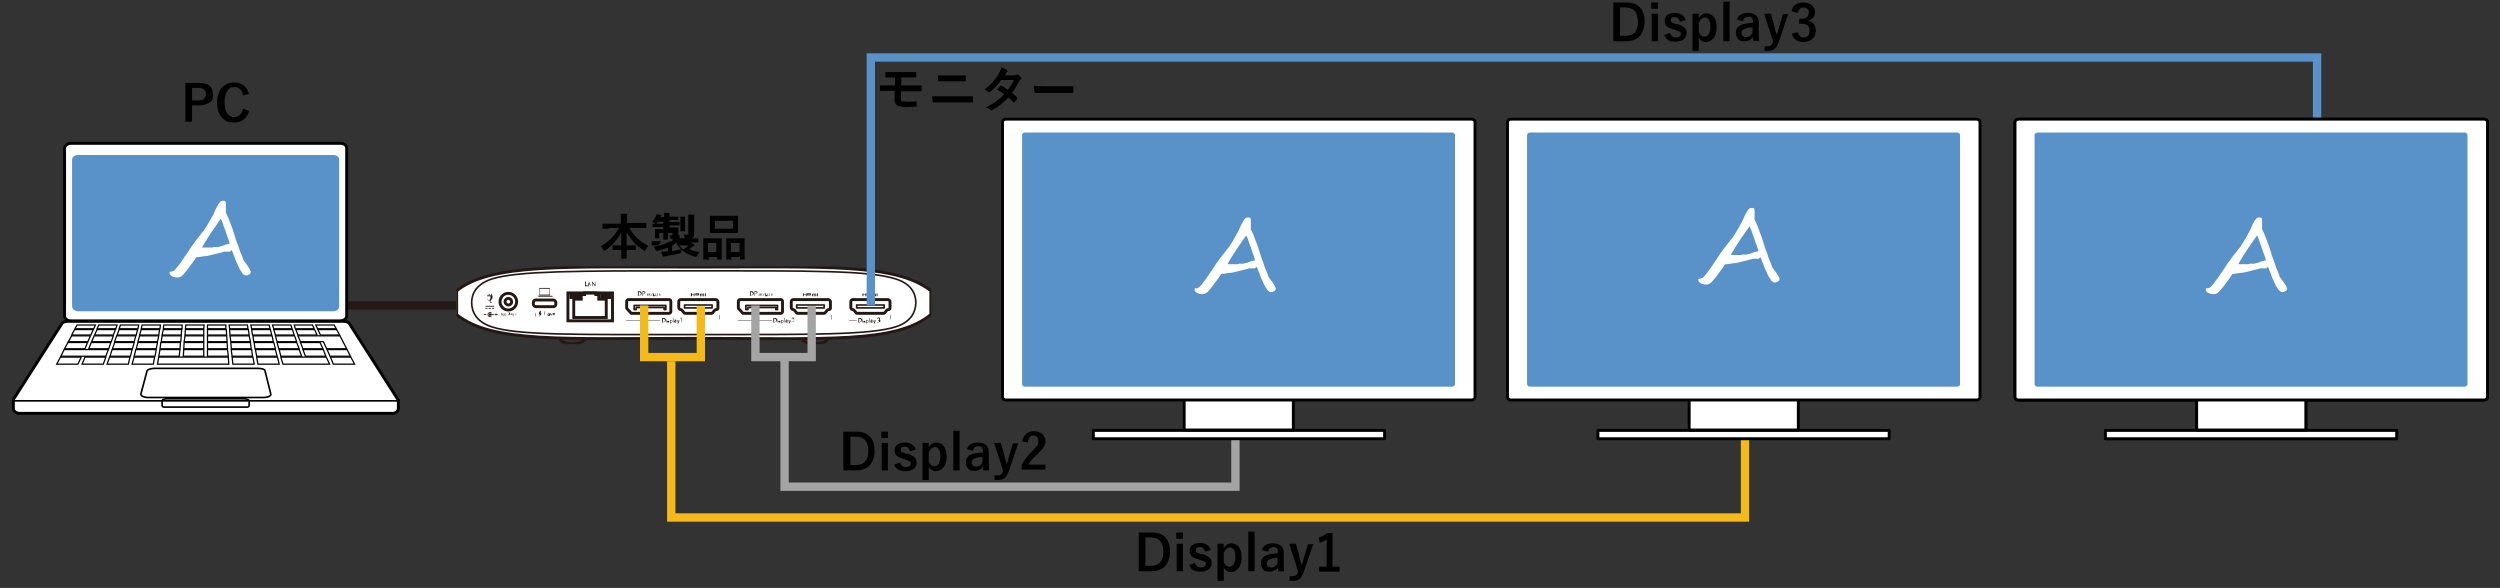 <?xml version="1.0" encoding="UTF-8"?>
<svg xmlns="http://www.w3.org/2000/svg" version="1.1" xmlns:xlink="http://www.w3.org/1999/xlink" viewBox="0 0 600 141.1">
  <rect x="0" y="0" width="600" height="141.1" fill="#333333" stroke="none"/>
  <!-- Generator: Adobe Illustrator 29.1.0, SVG Export Plug-In . SVG Version: 2.1.0 Build 142)  -->
  <defs>
    <clipPath id="clippath">
      <rect x="109.5" y="63.9" width="114" height="18.7" fill="none"/>
    </clipPath>
  </defs>
  <g id="_レイヤー_2" data-name="レイヤー_2">
    <line x1="83.2" y1="73.3" x2="116.7" y2="73.3" fill="none" stroke="#231815" stroke-miterlimit="10" stroke-width="2"/>
    <g clip-path="url(#clippath)">
      <path d="M140.5,81.1c0,.8-1.4,1.4-3.1,1.4s-3.1-.6-3.1-1.4,1.4-1.4,3.1-1.4,3.1.6,3.1,1.4Z" fill="none" stroke="#231815" stroke-width=".7"/>
      <path d="M192.5,81.1c0,.8,1.4,1.4,3.1,1.4s3.1-.6,3.1-1.4-1.4-1.4-3.1-1.4-3.1.6-3.1,1.4Z" fill="none" stroke="#231815" stroke-width=".7"/>
      <path d="M166.8,81.2c31.9,0,48.1,1.2,56.6-5.7v-5.7c-8.3-6.6-25.3-5.7-56.6-5.7h0c-31.3,0-49-.9-57.2,5.7v5.7c8.4,6.8,25.3,5.7,57.2,5.7" fill="#fff"/>
      <path d="M166.8,81.2c31.9,0,48.1,1.2,56.6-5.7v-5.7c-8.3-6.6-25.3-5.7-56.6-5.7h0c-31.3,0-49-.9-57.2,5.7v5.7c8.4,6.8,25.3,5.7,57.2,5.7Z" fill="none" stroke="#231815" stroke-width=".7"/>
      <polygon points="140.4 68.7 140.4 67.6 140.6 67.6 140.6 68.5 141 68.5 141 68.7 140.4 68.7" fill="#231815"/>
      <path d="M141.8,68.7v-.4h-.5v.4h-.3l.4-1.1h0l.4,1.1h-.2ZM141.5,67.9s0,0,0,0h0s-.1.3-.1.3h.2v-.3Z" fill="#231815"/>
      <path d="M142.8,68.7l-.6-.8s0,0,0,0c0,0,0,0,0,0v.8h-.1v-1.1h.1l.6.8h0s0,0,0,0v-.8h.1v1.1h-.1Z" fill="#231815"/>
      <path d="M155.5,70.9v.2h0v-.2h-.3c0,0,.3-.5.3-.5h0v.4h0c0,0,0,0,0,0ZM155.4,70.5s0,0,0,0l-.2.3h.2v-.3Z" fill="#231815"/>
      <polygon points="156.1 71 155.8 70.7 155.8 70.8 155.8 71 155.7 71 155.7 70.4 155.8 70.4 155.8 70.6 156 70.4 156.1 70.4 155.9 70.7 156.2 71 156.1 71" fill="#231815"/>
      <polygon points="156.4 71 156.3 71 156.5 70.4 156.6 70.4 156.4 71" fill="#231815"/>
      <path d="M156.9,71.1c-.1,0-.2,0-.2-.2s0-.2,0-.3v-.2h.2,0c0,.1,0,.3,0,.3,0,0,0,0,.1,0,.1,0,.2.1.2.2s0,.2-.2.2M157,70.7c0,0-.1,0-.1.1s0,.1.1.1.1,0,.1-.1,0-.1-.1-.1" fill="#231815"/>
      <path d="M157.5,71.1c-.1,0-.2-.1-.2-.3s0-.4.2-.4.2.2.2.3,0,.4-.2.4M157.5,70.4c-.1,0-.1.1-.1.3s0,.3.1.3.2-.1.2-.3,0-.3-.1-.3" fill="#231815"/>
      <polygon points="158.2 71 158.2 70.7 157.9 70.7 157.9 71 157.8 71 157.8 70.4 157.9 70.4 157.9 70.7 158.2 70.7 158.2 70.4 158.3 70.4 158.3 71 158.2 71" fill="#231815"/>
      <path d="M158.6,70.9s0,0,0,0c0,0,0,0,0,0h.2c0,0-.4,0-.4,0l.2-.3s0,0,0,0c0,0,0,0,0,0h-.2c0,0,.3,0,.3,0l-.2.3Z" fill="#231815"/>
      <path d="M153.4,71h-.3v-1.1h.3c.4,0,.6.2.6.5s-.2.5-.6.5M153.4,70.1h-.1v.8h0c.3,0,.5-.2.5-.4s-.2-.4-.4-.4" fill="#231815"/>
      <path d="M154.5,70.6h-.2v.4h-.1v-1.1h.3c.2,0,.4.1.4.3s-.2.3-.3.3M154.5,70.1h-.2v.4h.2c.1,0,.2,0,.2-.2s0-.2-.2-.2" fill="#231815"/>
      <path d="M131.9,69.3s0,0,0,0v1.4h-2.4v-1.4s0,0,0,0h2.3ZM131.9,69.1h-2.3c0,0-.2,0-.2.2v1.6h2.6v-1.6c0,0,0-.2-.2-.2M129,71h0c0,0,.3.2.3.2h3.3v-.2h-3.6Z" fill="#231815"/>
      <path d="M172.6,75.6s0,0,0,0v1c0,.2-.1.3-.3.3h-8c0,0,8,0,8,0,.2,0,.4-.2.4-.4v-1s0,0,0,0" fill="#231815"/>
      <path d="M158.4,76.8h-8.1c-.2,0-.3-.1-.3-.3v-1s0,0,0,0,0,0,0,0v1c0,.2.2.4.4.4h8.1Z" fill="#231815"/>
      <path d="M159.2,77.4h-.3v-1.1h.3c.4,0,.6.2.6.5s-.2.5-.6.5M159.2,76.5h-.1v.8h0c.3,0,.5-.2.5-.4s-.2-.4-.4-.4" fill="#231815"/>
      <path d="M159.9,76.5h.1v.2h-.1v-.2ZM159.9,76.8h.1v.6h-.1v-.6Z" fill="#231815"/>
      <path d="M160.4,77.4c0,0-.2,0-.2,0h0c0,0,.1,0,.1,0s0,0,0,0,0,0,0,0c0,0-.2,0-.2-.2s0-.2.2-.2.1,0,.2,0h0c0,0,0,0-.1,0s0,0,0,0,0,0,0,0c0,0,.2,0,.2.2s0,.2-.2.2" fill="#231815"/>
      <path d="M161.1,77.4c0,0-.1,0-.2,0v.3h-.1v-.9h.1s0,0,.2,0c.2,0,.3.2.3.3s-.1.3-.3.3M161.1,76.9c0,0-.2,0-.2.2s0,.2.2.2.2,0,.2-.2,0-.2-.2-.2" fill="#231815"/>
      <rect x="161.5" y="76.3" width=".1" height="1.1" fill="#231815"/>
      <path d="M162.2,77.4h0c0,0-.1,0-.2,0-.2,0-.2,0-.2-.2s.1-.2.3-.2h0c0,0,0-.1-.1-.1s-.1,0-.2,0h0c0-.1.2-.2.2-.2.2,0,.3,0,.3.2v.5h-.1ZM162.2,77.1h0c-.2,0-.2,0-.2.1s0,0,.1,0,0,0,.2,0h0Z" fill="#231815"/>
      <path d="M162.8,77.5c0,0,0,.2-.2.2s0,0,0,0h0c0-.1,0-.1,0-.1,0,0,0,0,.1-.1l-.2-.6h.2v.4c.1,0,.1,0,.1,0,0,0,0,0,0,0v-.4h.3l-.3.7Z" fill="#231815"/>
      <path d="M163.5,77.4v-.9s-.1,0-.2,0h0c0-.2.2-.2.3-.3h0v1.1h-.1Z" fill="#231815"/>
      <path d="M185.2,76.8h-8.1c-.2,0-.3-.1-.3-.3v-1s0,0,0,0,0,0,0,0v1c0,.2.2.4.4.4h8.1Z" fill="#231815"/>
      <path d="M199.5,75.6s0,0,0,0v1c0,.2-.1.3-.3.3h-8.1c0,0,8.1,0,8.1,0,.2,0,.4-.2.4-.4v-1s0,0,0,0" fill="#231815"/>
      <path d="M185.9,77.4h-.3v-1.1h.3c.4,0,.6.2.6.5s-.2.5-.6.5M185.9,76.5h-.1v.8h0c.3,0,.5-.2.5-.4s-.2-.4-.4-.4" fill="#231815"/>
      <path d="M186.6,76.5h.1v.2h-.1v-.2ZM186.6,76.8h.1v.6h-.1v-.6Z" fill="#231815"/>
      <path d="M187.1,77.4c0,0-.2,0-.2,0h0c0,0,.1,0,.1,0s0,0,0,0,0,0,0,0c0,0-.2,0-.2-.2s0-.2.2-.2.1,0,.2,0h0c0,0,0,0-.1,0s0,0,0,0,0,0,0,0c0,0,.2,0,.2.2s0,.2-.2.2" fill="#231815"/>
      <path d="M187.8,77.4c0,0-.1,0-.2,0v.3h-.1v-.9h.1s0,0,.2,0c.2,0,.3.2.3.3s-.1.3-.3.3M187.8,76.9c0,0-.2,0-.2.2s0,.2.2.2.2,0,.2-.2,0-.2-.2-.2" fill="#231815"/>
      <rect x="188.2" y="76.3" width=".1" height="1.1" fill="#231815"/>
      <path d="M188.9,77.4h0c0,0-.1,0-.2,0-.2,0-.2,0-.2-.2s.1-.2.3-.2h0c0,0,0-.1-.1-.1s-.1,0-.2,0h0c0-.1.2-.2.2-.2.2,0,.3,0,.3.2v.5h-.1ZM188.9,77.1h0c-.2,0-.2,0-.2.1s0,0,.1,0,0,0,.2,0h0Z" fill="#231815"/>
      <path d="M189.5,77.5c0,0,0,.2-.2.2s0,0,0,0h0c0-.1,0-.1,0-.1,0,0,0,0,.1-.1l-.2-.6h.2v.4c.1,0,.1,0,.1,0,0,0,0,0,0,0v-.4h.3l-.3.7Z" fill="#231815"/>
      <path d="M190,77.4l.5-.6c0,0,0-.1,0-.2,0-.2-.1-.2-.2-.2-.1,0-.2,0-.2.2h-.1c0-.2.2-.4.3-.4s.3,0,.3.3,0,.2,0,.2l-.3.4h.4c0,.1-.7.1-.7.1Z" fill="#231815"/>
      <path d="M205.6,76.8h-1.8c-.2,0-.3-.1-.3-.3v-1s0,0,0,0,0,0,0,0v1c0,.2.2.4.4.4h1.8Z" fill="#231815"/>
      <path d="M213.6,75.6s0,0,0,0v1c0,.2-.1.3-.3.3h-1.8c0,0,1.8,0,1.8,0,.2,0,.4-.2.4-.4v-1s0,0,0,0" fill="#231815"/>
      <path d="M206.3,77.4h-.3v-1.1h.3c.4,0,.6.2.6.5s-.2.5-.6.5M206.3,76.5h-.1v.8h0c.3,0,.5-.2.5-.4s-.2-.4-.4-.4" fill="#231815"/>
      <path d="M207,76.5h.1v.2h-.1v-.2ZM207,76.8h.1v.6h-.1v-.6Z" fill="#231815"/>
      <path d="M207.5,77.4c0,0-.2,0-.2,0h0c0,0,.1,0,.1,0s0,0,0,0,0,0,0,0c0,0-.2,0-.2-.2s0-.2.2-.2.1,0,.2,0h0c0,0,0,0-.1,0s0,0,0,0,0,0,0,0c0,0,.2,0,.2.2s0,.2-.2.2" fill="#231815"/>
      <path d="M208.2,77.4c0,0-.1,0-.2,0v.3h-.1v-.9h.1s0,0,.2,0c.2,0,.3.2.3.3s-.1.3-.3.3M208.2,76.9c0,0-.2,0-.2.2s0,.2.2.2.2,0,.2-.2,0-.2-.2-.2" fill="#231815"/>
      <rect x="208.6" y="76.3" width=".1" height="1.1" fill="#231815"/>
      <path d="M209.3,77.4h0c0,0-.1,0-.2,0-.2,0-.2,0-.2-.2s.1-.2.3-.2h0c0,0,0-.1-.1-.1s-.1,0-.2,0h0c0-.1.2-.2.2-.2.2,0,.3,0,.3.2v.5h-.1ZM209.3,77.1h0c-.2,0-.2,0-.2.1s0,0,.1,0,0,0,.2,0h0Z" fill="#231815"/>
      <path d="M209.9,77.5c0,0,0,.2-.2.2s0,0,0,0h0c0-.1,0-.1,0-.1,0,0,0,0,.1-.1l-.2-.6h.2v.4c.1,0,.1,0,.1,0,0,0,0,0,0,0v-.4h.3l-.3.7Z" fill="#231815"/>
      <path d="M210.8,77.4c-.2,0-.3,0-.4-.1h0c0,0,.2,0,.3,0,.2,0,.3-.1.3-.2,0-.1-.1-.2-.2-.2h-.1c0-.1.1-.1.1-.1.1,0,.2,0,.2-.2s0-.2-.2-.2-.2,0-.2.1h-.1c0-.2.1-.3.4-.3s.3.2.3.3,0,.2-.1.2c0,0,.2.1.2.3s0,.3-.4.3" fill="#231815"/>
      <path d="M117.4,70.5s0,0,0,0h-.1s0,0,0,0v.5h.2v-.5Z" fill="#231815"/>
      <path d="M118,70.5s0,0,0,0h-.1s0,0,0,0v.5h.2v-.5Z" fill="#231815"/>
      <path d="M117.8,72.2h-.4c-.1,0-.2,0-.2-.2h0c-.2-.2-.3-.4-.3-.6v-.3h0c0,0,0,0,0,0v-.2c0,0,0,0,0,0h1.3c0,0,0,0,0,0v.2c0,0,0,0,0,0h0v.3c0,.2-.1.4-.3.5h0c0,.2,0,.3-.2.3M116.9,71.1h0s0,0,0,0v.4c0,.2,0,.3.2.4,0,0,0,0,0,0h0c0,.2,0,.2,0,.2h.4s0,0,0,0h0c0-.2,0-.2,0-.2.1,0,.2-.2.2-.4v-.4s0,0,0,0h0c0,0-1.3,0-1.3,0h0Z" fill="#231815"/>
      <path d="M117.5,72.2h0c0,.3.2.5.4.5h.1v-.2h-.1c-.1,0-.2,0-.2-.2h0c0,0-.2,0-.2,0Z" fill="#231815"/>
      <polygon points="119.1 75.1 119.1 75.4 119.4 75.4 119.4 75.6 119.1 75.6 119.1 75.8 119 75.8 119 75.6 118.7 75.6 118.7 75.4 119 75.4 119 75.1 119.1 75.1" fill="#231815" fill-rule="evenodd"/>
      <rect x="116.1" y="75.4" width=".6" height=".2" fill="#231815"/>
      <path d="M117.6,74.9c.2,0,.4.1.5.3h-.1c0,0-.2-.1-.4-.1-.2,0-.4.2-.4.4s.2.4.4.4.3,0,.4-.2h.1c-.1.3-.3.4-.5.4-.3,0-.6-.3-.6-.6s.3-.6.6-.6" fill="#231815" fill-rule="evenodd"/>
      <path d="M117.6,75.2c.1,0,.3,0,.3.2h.6v.2h-.6c0,.1-.1.2-.3.2s-.3-.1-.3-.3.1-.3.3-.3" fill="#231815" fill-rule="evenodd"/>
      <rect x="117.3" y="73.9" width=".5" height=".2" fill="#231815"/>
      <rect x="118.1" y="73.9" width=".5" height=".2" fill="#231815"/>
      <rect x="116.5" y="73.4" width="2.1" height=".2" fill="#231815"/>
      <rect x="116.5" y="73.9" width=".5" height=".2" fill="#231815"/>
      <path d="M120.3,75.7v-.5s0,0-.1,0h0c0,0,.1-.1.2-.2h0v.7h0Z" fill="#231815"/>
      <path d="M120.8,75.8c-.1,0-.2-.1-.2-.3s0-.3.2-.3.2.2.2.3,0,.4-.2.4M120.8,75.2c-.1,0-.1.1-.1.3s0,.3.1.3.1-.1.1-.3,0-.3-.1-.3" fill="#231815"/>
      <path d="M121.3,75.8c-.1,0-.2-.1-.2-.3s0-.3.2-.3.2.2.2.3,0,.4-.2.4M121.3,75.2c-.1,0-.1.1-.1.3s0,.3.1.3.1-.1.1-.3,0-.3-.1-.3" fill="#231815"/>
      <rect x="121.6" y="75.4" width=".2" height="0" fill="#231815"/>
      <path d="M121.9,75.7l.3-.4s0,0,0-.1c0,0,0-.1-.1-.1,0,0-.1,0-.1.1h0c0-.1,0-.2.2-.2s.2,0,.2.2,0,0,0,.2l-.2.2h.3c0,0-.4,0-.4,0Z" fill="#231815"/>
      <path d="M122.8,75.6v.2h0v-.2h-.3c0,0,.3-.5.3-.5h0v.4h0c0,0,0,0,0,0ZM122.7,75.2s0,0,0,0l-.2.3h.2v-.3Z" fill="#231815"/>
      <path d="M123.2,75.8c-.1,0-.2-.1-.2-.3s0-.3.2-.3.2.2.2.3,0,.4-.2.4M123.2,75.2c-.1,0-.1.1-.1.3s0,.3.1.3.1-.1.1-.3,0-.3-.1-.3" fill="#231815"/>
      <path d="M123.8,75.7h0l-.2-.7h0l.2.5h0s0,0,0,0l.2-.5h0l-.2.7Z" fill="#231815"/>
      <path d="M131.6,75.8c-.1,0-.2,0-.2-.2s0-.1.1-.2c0,0,0,0,0-.1,0-.1.1-.2.2-.2s.2,0,.2.2,0,.1,0,.1c0,0,.1,0,.1.2s0,.2-.2.2M131.6,75.4c0,0-.1,0-.1.1s0,.1.1.1.1,0,.1-.1,0-.1-.1-.1M131.6,75.1c0,0-.1,0-.1.1s0,.1.1.1.1,0,.1-.1,0-.1-.1-.1" fill="#231815"/>
      <path d="M132.1,75.8c0,0-.2,0-.2,0h0s.1,0,.2,0c.1,0,.1,0,.1-.2s0-.1-.1-.1,0,0-.1,0h0s0-.4,0-.4h.4c0,0-.3,0-.3,0v.2s0,0,.1,0c.1,0,.2.1.2.2s0,.2-.2.2" fill="#231815"/>
      <path d="M133,75.7h0v-.4c-.1,0-.1,0-.1,0h0s-.1.5-.1.5h0l-.2-.7h0v.4c.1,0,.1,0,.1,0,0,0,0,0,0,0v-.4h.2v.4c.1,0,.1,0,.1,0,0,0,0,0,0,0v-.4h.2l-.2.7Z" fill="#231815"/>
      <path d="M130,75.2h-.3s0,0,0,0l.2-.5s0,0,0,0h-.4s0,0,0,0l-.2.7s0,0,0,0h.2s0,0,0,0v.6c0,0,0,0,0,0h0s0,0,0,0l.5-.8s0,0,0,0" fill="#231815"/>
      <path d="M128.5,75.8v-.7s0,0,0,0h.8c0,0-.8,0-.8,0,0,0-.1,0-.1.1v.2h0s0,0,0,0v.3s0,0,0,0h0v.2c0,0,0,.1.1.1h.9c0,0-.9,0-.9,0,0,0,0,0,0,0" fill="#231815"/>
      <path d="M130.7,74.9h-.8c0,0,.8,0,.8,0,0,0,0,0,0,0v.7s0,0,0,0h-1c0,0,1,0,1,0,0,0,.1,0,.1-.1v-.7c0,0,0-.1-.1-.1" fill="#231815"/>
      <path d="M182.3,70.9v.2h0v-.2h-.3c0,0,.3-.5.3-.5h0v.4h0c0,0,0,0,0,0ZM182.2,70.5s0,0,0,0l-.2.3h.2v-.3Z" fill="#231815"/>
      <polygon points="182.9 71 182.6 70.7 182.6 70.8 182.6 71 182.5 71 182.5 70.4 182.6 70.4 182.6 70.6 182.9 70.4 183 70.4 182.7 70.7 183 71 182.9 71" fill="#231815"/>
      <polygon points="183.2 71 183.1 71 183.4 70.4 183.5 70.4 183.2 71" fill="#231815"/>
      <path d="M183.8,71.1c-.1,0-.2,0-.2-.2s0-.2,0-.3v-.2h.2,0c0,.1,0,.3,0,.3,0,0,0,0,.1,0,.1,0,.2.1.2.2s0,.2-.2.2M183.8,70.7c0,0-.1,0-.1.1s0,.1.1.1.1,0,.1-.1,0-.1-.1-.1" fill="#231815"/>
      <path d="M184.3,71.1c-.1,0-.2-.1-.2-.3s0-.4.2-.4.2.2.2.3,0,.4-.2.4M184.3,70.4c-.1,0-.1.1-.1.3s0,.3.1.3.2-.1.2-.3,0-.3-.1-.3" fill="#231815"/>
      <polygon points="185.1 71 185.1 70.7 184.8 70.7 184.8 71 184.7 71 184.7 70.4 184.8 70.4 184.8 70.7 185.1 70.7 185.1 70.4 185.2 70.4 185.2 71 185.1 71" fill="#231815"/>
      <path d="M185.4,70.9s0,0,0,0c0,0,0,0,0,0h.2c0,0-.4,0-.4,0l.2-.3s0,0,0,0c0,0,0,0,0,0h-.2c0,0,.3,0,.3,0l-.2.3Z" fill="#231815"/>
      <path d="M180.3,71h-.3v-1.1h.3c.4,0,.6.2.6.5s-.2.5-.6.5M180.3,70.1h-.1v.8h0c.3,0,.5-.2.5-.4s-.2-.4-.4-.4" fill="#231815"/>
      <path d="M181.4,70.6h-.2v.4h-.1v-1.1h.3c.2,0,.4.1.4.3s-.2.3-.3.3M181.4,70.1h-.2v.4h.2c.1,0,.2,0,.2-.2s0-.2-.2-.2" fill="#231815"/>
      <polygon points="166.7 70.4 166.7 71.1 166.5 71.1 166.5 70.8 166.1 70.8 166.1 71.1 165.8 71.1 165.8 70.4 166.1 70.4 166.1 70.7 166.5 70.7 166.5 70.4 166.7 70.4" fill="#231815"/>
      <path d="M167.6,70.6h-.7v-.2h.8s0,0,.1,0c0,0,0,0,0,.1v.3s0,0,0,.1c0,0,0,0-.1,0h-.8v-.4s.2,0,.2,0v.2h.5v-.3Z" fill="#231815"/>
      <path d="M169,70.5s0,0,0,.1v.5h-.2v-.5h-.2v.5h-.2v-.5h-.2v.5h-.2v-.6h1s0,0,.1,0" fill="#231815"/>
      <polygon points="169.4 70.8 169.4 71.1 169.2 71.1 169.2 70.4 169.4 70.4 169.4 70.7 169.4 70.8 169.4 70.8" fill="#231815"/>
      <polygon points="193.6 70.4 193.6 71.1 193.4 71.1 193.4 70.8 192.9 70.8 192.9 71.1 192.7 71.1 192.7 70.4 192.9 70.4 192.9 70.7 193.4 70.7 193.4 70.4 193.6 70.4" fill="#231815"/>
      <path d="M194.4,70.6h-.7v-.2h.8s0,0,.1,0c0,0,0,0,0,.1v.3s0,0,0,.1c0,0,0,0-.1,0h-.8v-.4s.2,0,.2,0v.2h.5v-.3Z" fill="#231815"/>
      <path d="M195.9,70.5s0,0,0,.1v.5h-.2v-.5h-.2v.5h-.2v-.5h-.2v.5h-.2v-.6h1s0,0,.1,0" fill="#231815"/>
      <polygon points="196.3 70.8 196.3 71.1 196.1 71.1 196.1 70.4 196.3 70.4 196.3 70.7 196.3 70.8 196.3 70.8" fill="#231815"/>
      <polygon points="207.9 70.4 207.9 71.1 207.7 71.1 207.7 70.8 207.2 70.8 207.2 71.1 207 71.1 207 70.4 207.2 70.4 207.2 70.7 207.7 70.7 207.7 70.4 207.9 70.4" fill="#231815"/>
      <path d="M208.7,70.6h-.7v-.2h.8s0,0,.1,0c0,0,0,0,0,.1v.3s0,0,0,.1c0,0,0,0-.1,0h-.8v-.4s.2,0,.2,0v.2h.5v-.3Z" fill="#231815"/>
      <path d="M210.2,70.5s0,0,0,.1v.5h-.2v-.5h-.2v.5h-.2v-.5h-.2v.5h-.2v-.6h1s0,0,.1,0" fill="#231815"/>
      <polygon points="210.6 70.8 210.6 71.1 210.4 71.1 210.4 70.4 210.6 70.4 210.6 70.7 210.6 70.8 210.6 70.8" fill="#231815"/>
      <polygon points="140.3 70.3 140.3 70.7 139.5 70.7 139.5 71.8 137.7 71.8 137.7 76.2 145.5 76.2 145.5 71.8 143.7 71.8 143.7 70.7 143 70.7 143 70.3 140.3 70.3" fill="none" stroke="#231815" stroke-miterlimit="10" stroke-width=".7"/>
      <polygon points="136.3 70.3 136.3 77 147 77 147 70.3 136.3 70.3" fill="none" stroke="#231815" stroke-miterlimit="10" stroke-width=".7"/>
      <rect x="137" y="70.8" width="1.9" height=".6" fill="#f39800"/>
      <rect x="137" y="70.8" width="1.9" height=".6" fill="none" stroke="#231815" stroke-miterlimit="10" stroke-width=".7"/>
      <rect x="144.4" y="70.8" width="1.9" height=".6" fill="#22ac38"/>
      <rect x="144.4" y="70.8" width="1.9" height=".6" fill="none" stroke="#231815" stroke-miterlimit="10" stroke-width=".7"/>
      <path d="M128.6,72h4.2c.3,0,.6.3.6.6v.4c0,.4-.3.6-.6.6h-4.2c-.3,0-.6-.3-.6-.6v-.4c0-.4.3-.6.6-.6Z" fill="none" stroke="#231815" stroke-width=".7"/>
      <path d="M211.9,75.2c.3,0,.4-.1.4-.1l.5-.6c.1-.2.4-.2.4-.2.5,0,.4-.5.4-.5v-1.4c0-.4-.5-.5-.5-.5h-8.4s-.5,0-.5.5v1.4s0,.4.4.5c0,0,.3,0,.4.2l.5.6s0,.1.4.1h6.2Z" fill="none" stroke="#231815" stroke-linejoin="round" stroke-width=".7"/>
      <rect x="205.6" y="73.2" width="6.6" height=".7" fill="none" stroke="#231815" stroke-linejoin="round" stroke-width=".4"/>
      <path d="M197.6,75.2c.3,0,.4-.1.4-.1l.5-.6c.1-.2.4-.2.4-.2.5,0,.4-.5.4-.5v-1.4c0-.4-.5-.5-.5-.5h-8.4s-.5,0-.5.5v1.4s0,.4.4.5c0,0,.3,0,.4.2l.5.6s0,.1.4.1h6.2Z" fill="none" stroke="#231815" stroke-linejoin="round" stroke-width=".7"/>
      <rect x="191.2" y="73.2" width="6.6" height=".7" fill="none" stroke="#231815" stroke-linejoin="round" stroke-width=".4"/>
      <path d="M170.6,75.2c.3,0,.4-.1.4-.1l.5-.6c.1-.2.4-.2.4-.2.5,0,.4-.5.4-.5v-1.4c0-.4-.5-.5-.5-.5h-8.4s-.5,0-.5.5v1.4s0,.4.4.5c0,0,.3,0,.4.2l.5.6s0,.1.4.1h6.2Z" fill="none" stroke="#231815" stroke-linejoin="round" stroke-width=".7"/>
      <rect x="164.3" y="73.2" width="6.6" height=".7" fill="none" stroke="#231815" stroke-linejoin="round" stroke-width=".4"/>
      <path d="M151.5,75.2h9.1c.2,0,.4-.2.4-.4v-2.5c0-.2-.2-.4-.4-.4h-9.8c-.2,0-.4.2-.4.4v1.7l1.1,1.2Z" fill="none" stroke="#231815" stroke-linejoin="round" stroke-width=".7"/>
      <polygon points="152.2 73.3 152.2 74.3 152.7 74.3 152.7 73.8 159.4 73.8 159.4 74.3 159.8 74.3 159.8 73.3 152.2 73.3" fill="none" stroke="#231815" stroke-linejoin="round" stroke-width=".4"/>
      <path d="M178.3,75.2h9.1c.2,0,.4-.2.4-.4v-2.5c0-.2-.2-.4-.4-.4h-9.8c-.2,0-.4.2-.4.4v1.7l1.1,1.2Z" fill="none" stroke="#231815" stroke-linejoin="round" stroke-width=".7"/>
      <polygon points="179 73.3 179 74.3 179.5 74.3 179.5 73.8 186.2 73.8 186.2 74.3 186.6 74.3 186.6 73.3 179 73.3" fill="none" stroke="#231815" stroke-linejoin="round" stroke-width=".4"/>
      <path d="M166.6,80.3c28.7,0,42.3.1,48.5-1.9,3.6-1.2,4.7-3.6,4.7-5.8s-1.2-4.6-5-5.7c-6.4-2-20.1-1.9-48.2-1.9s-42,0-48.4,1.9c-3.8,1.2-5,3.5-5,5.7s1.1,4.6,4.7,5.8c6.2,2.1,20,1.9,48.7,1.9Z" fill="none" stroke="#231815" stroke-width=".4"/>
      <path d="M124,72.4c0,1.1-.9,2-2,2s-2-.9-2-2,.9-2,2-2,2,.9,2,2Z" fill="none" stroke="#231815" stroke-width=".7"/>
      <path d="M122.8,72.4c0,.5-.4.8-.8.8s-.8-.4-.8-.8.4-.8.8-.8.8.4.8.8Z" fill="none" stroke="#231815" stroke-width=".7"/>
    </g>
    <polyline points="161.1 86.7 161.1 124.2 418.8 124.2 418.8 101.2" fill="none" stroke="#f4ba19" stroke-miterlimit="10" stroke-width="2"/>
    <polyline points="188.3 86.4 188.3 116.8 296.5 116.8 296.5 97.8" fill="none" stroke="#a4a4a4" stroke-miterlimit="10" stroke-width="2"/>
    <polyline points="209 73.3 209 13.8 556.1 13.8 556.1 46.2" fill="none" stroke="#5892c8" stroke-miterlimit="10" stroke-width="2"/>
  </g>
  <g id="_レイヤー_1" data-name="レイヤー_1">
    <g>
      <path d="M95.5,96.1c0,0,0-.2,0-.2l-11.7-18.3c-.1-.3-.9-.5-1.7-.5H16.6c-.8,0-1.6.2-1.7.5l-11.7,18.3c0,.1,0,.3,0,.4v1.7c0,.7.7,1.2,1.5,1.2h89.5c.8,0,1.4-.5,1.4-1.2v-1.9Z" fill="#fff" stroke="#000" stroke-width=".7"/>
      <path d="M63.2,95.4c1.1,0,1.9-.4,1.8-.8h0l-1.4-5.6h0c0-.4-.9-.6-1.9-.6h-24.5c-1,0-1.8.3-1.9.6h0l-1.5,5.6h0c0,.4.7.8,1.8.8h27.7Z" fill="#fff" stroke="#000" stroke-width=".4"/>
      <path d="M59.8,96.2c0-.2-.6-.5-1.2-.5h-18.5c-.6,0-1.1.2-1.2.4h0" fill="#fff" stroke="#000" stroke-width=".4"/>
      <g>
        <g>
          <polygon points="13.6 87.4 14.5 85.7 14.5 85.7 19.5 85.7 19.5 85.7 18.7 87.4 18.7 87.4 13.6 87.4" fill="#fff" stroke="#000" stroke-width=".3"/>
          <polygon points="14.6 85.5 15.4 83.9 15.4 83.9 26 83.9 26 83.9 25.4 85.5 25.4 85.5 14.6 85.5" fill="#fff" stroke="#000" stroke-width=".3"/>
          <polygon points="15.5 83.7 16.3 82.2 16.3 82.2 21 82.2 21 82.2 20.4 83.7 20.4 83.7 15.5 83.7" fill="#fff" stroke="#000" stroke-width=".3"/>
          <polygon points="16.4 82 17.2 80.6 17.2 80.6 21.7 80.6 21.7 80.6 21.1 82 21.1 82 16.4 82" fill="#fff" stroke="#000" stroke-width=".3"/>
          <polygon points="17.2 80.4 17.9 79.1 17.9 79.1 22.4 79.1 22.4 79.1 21.8 80.4 21.8 80.4 17.2 80.4" fill="#fff" stroke="#000" stroke-width=".3"/>
          <polygon points="18 78.9 18.5 78 18.5 78 22.9 78 22.9 78 22.5 78.9 22.5 78.9 18 78.9" fill="#fff" stroke="#000" stroke-width=".3"/>
        </g>
        <g>
          <polygon points="19.7 87.4 20.4 85.7 20.4 85.7 25.4 85.7 25.4 85.7 24.8 87.4 24.8 87.4 19.7 87.4" fill="#fff" stroke="#000" stroke-width=".3"/>
          <polygon points="21.3 83.7 21.9 82.2 21.9 82.2 26.6 82.2 26.6 82.2 26.1 83.7 26.1 83.7 21.3 83.7" fill="#fff" stroke="#000" stroke-width=".3"/>
          <polygon points="22 82 22.6 80.6 22.6 80.6 27.2 80.6 27.2 80.6 26.7 82 26.7 82 22 82" fill="#fff" stroke="#000" stroke-width=".3"/>
          <polygon points="22.7 80.4 23.3 79.1 23.3 79.1 27.7 79.1 27.7 79.1 27.2 80.4 27.2 80.4 22.7 80.4" fill="#fff" stroke="#000" stroke-width=".3"/>
          <polygon points="23.3 78.9 23.7 78 23.7 78 28.1 78 28.1 78 27.8 78.9 27.8 78.9 23.3 78.9" fill="#fff" stroke="#000" stroke-width=".3"/>
        </g>
        <g>
          <polygon points="25.7 87.4 26.3 85.7 26.3 85.7 31.2 85.7 31.2 85.7 30.8 87.4 30.8 87.4 25.7 87.4" fill="#fff" stroke="#000" stroke-width=".3"/>
          <polygon points="26.4 85.5 26.9 83.9 26.9 83.9 31.7 83.9 31.7 83.9 31.3 85.5 31.3 85.5 26.4 85.5" fill="#fff" stroke="#000" stroke-width=".3"/>
          <polygon points="27 83.7 27.5 82.2 27.5 82.2 32.2 82.2 32.2 82.2 31.8 83.7 31.8 83.7 27 83.7" fill="#fff" stroke="#000" stroke-width=".3"/>
          <polygon points="27.5 82 28 80.6 28 80.6 32.6 80.6 32.6 80.6 32.2 82 32.2 82 27.5 82" fill="#fff" stroke="#000" stroke-width=".3"/>
          <polygon points="28.1 80.4 28.6 79.1 28.6 79.1 33 79.1 33 79.1 32.7 80.4 32.7 80.4 28.1 80.4" fill="#fff" stroke="#000" stroke-width=".3"/>
          <polygon points="28.6 78.9 28.9 78 28.9 78 33.3 78 33.3 78 33.1 78.9 33.1 78.9 28.6 78.9" fill="#fff" stroke="#000" stroke-width=".3"/>
        </g>
        <g>
          <polygon points="31.7 87.4 32.2 85.7 32.2 85.7 37.1 85.7 37.1 85.7 36.8 87.4 36.8 87.4 31.7 87.4" fill="#fff" stroke="#000" stroke-width=".3"/>
          <polygon points="32.2 85.5 32.6 83.9 32.6 83.9 37.5 83.9 37.5 83.9 37.2 85.5 37.2 85.5 32.2 85.5" fill="#fff" stroke="#000" stroke-width=".3"/>
          <polygon points="32.7 83.7 33.1 82.2 33.1 82.2 37.8 82.2 37.8 82.2 37.5 83.7 37.5 83.7 32.7 83.7" fill="#fff" stroke="#000" stroke-width=".3"/>
          <polygon points="33.1 82 33.5 80.6 33.5 80.6 38.1 80.6 38.1 80.6 37.8 82 37.8 82 33.1 82" fill="#fff" stroke="#000" stroke-width=".3"/>
          <polygon points="33.5 80.4 33.9 79.1 33.9 79.1 38.3 79.1 38.3 79.1 38.1 80.4 38.1 80.4 33.5 80.4" fill="#fff" stroke="#000" stroke-width=".3"/>
          <polygon points="33.9 78.9 34.1 78 34.1 78 38.5 78 38.5 78 38.4 78.9 38.4 78.9 33.9 78.9" fill="#fff" stroke="#000" stroke-width=".3"/>
        </g>
        <g>
          <polygon points="37.8 87.4 38.1 85.7 38.1 85.7 54.8 85.7 54.8 85.7 54.9 87.4 54.9 87.4 37.8 87.4" fill="#fff" stroke="#000" stroke-width=".3"/>
          <polygon points="38.1 85.5 38.4 83.9 38.4 83.9 43.2 83.9 43.2 83.9 43 85.5 43 85.5 38.1 85.5" fill="#fff" stroke="#000" stroke-width=".3"/>
          <polygon points="38.4 83.7 38.6 82.2 38.6 82.2 43.3 82.2 43.3 82.2 43.2 83.7 43.2 83.7 38.4 83.7" fill="#fff" stroke="#000" stroke-width=".3"/>
          <polygon points="38.7 82 38.9 80.6 38.9 80.6 43.5 80.6 43.5 80.6 43.4 82 43.4 82 38.7 82" fill="#fff" stroke="#000" stroke-width=".3"/>
          <polygon points="38.9 80.4 39.2 79.1 39.2 79.1 43.6 79.1 43.6 79.1 43.5 80.4 43.5 80.4 38.9 80.4" fill="#fff" stroke="#000" stroke-width=".3"/>
          <polygon points="39.2 78.9 39.3 78 39.3 78 43.7 78 43.7 78 43.7 78.9 43.7 78.9 39.2 78.9" fill="#fff" stroke="#000" stroke-width=".3"/>
        </g>
        <g>
          <polygon points="44 85.5 44.1 83.9 44.1 83.9 48.9 83.9 48.9 83.9 48.9 85.5 48.9 85.5 44 85.5" fill="#fff" stroke="#000" stroke-width=".3"/>
          <polygon points="44.1 83.7 44.2 82.2 44.2 82.2 48.9 82.2 48.9 82.2 48.9 83.7 48.9 83.7 44.1 83.7" fill="#fff" stroke="#000" stroke-width=".3"/>
          <polygon points="44.2 82 44.4 80.6 44.4 80.6 48.9 80.6 48.9 80.6 48.9 82 48.9 82 44.2 82" fill="#fff" stroke="#000" stroke-width=".3"/>
          <polygon points="44.4 80.4 44.5 79.1 44.5 79.1 48.9 79.1 48.9 79.1 48.9 80.4 48.9 80.4 44.4 80.4" fill="#fff" stroke="#000" stroke-width=".3"/>
          <polygon points="44.5 78.9 44.6 78 44.6 78 49 78 49 78 48.9 78.9 48.9 78.9 44.5 78.9" fill="#fff" stroke="#000" stroke-width=".3"/>
        </g>
        <g>
          <polygon points="49.8 85.5 49.8 83.9 49.8 83.9 54.6 83.9 54.6 83.9 54.8 85.5 54.8 85.5 49.8 85.5" fill="#fff" stroke="#000" stroke-width=".3"/>
          <polygon points="49.8 83.7 49.8 82.2 49.8 82.2 54.5 82.2 54.5 82.2 54.6 83.7 54.6 83.7 49.8 83.7" fill="#fff" stroke="#000" stroke-width=".3"/>
          <polygon points="49.8 82 49.8 80.6 49.8 80.6 54.4 80.6 54.4 80.6 54.5 82 54.5 82 49.8 82" fill="#fff" stroke="#000" stroke-width=".3"/>
          <polygon points="49.8 80.4 49.8 79.1 49.8 79.1 54.3 79.1 54.3 79.1 54.4 80.4 54.4 80.4 49.8 80.4" fill="#fff" stroke="#000" stroke-width=".3"/>
          <polygon points="49.8 78.9 49.8 78 49.8 78 54.2 78 54.2 78 54.2 78.9 54.2 78.9 49.8 78.9" fill="#fff" stroke="#000" stroke-width=".3"/>
        </g>
        <g>
          <polygon points="55.9 87.4 55.7 85.7 55.7 85.7 60.7 85.7 60.7 85.7 61 87.4 61 87.4 55.9 87.4" fill="#fff" stroke="#000" stroke-width=".3"/>
          <polygon points="55.7 85.5 55.5 83.9 55.5 83.9 60.4 83.9 60.4 83.9 60.6 85.5 60.6 85.5 55.7 85.5" fill="#fff" stroke="#000" stroke-width=".3"/>
          <polygon points="55.5 83.7 55.4 82.2 55.4 82.2 60.1 82.2 60.1 82.2 60.3 83.7 60.3 83.7 55.5 83.7" fill="#fff" stroke="#000" stroke-width=".3"/>
          <polygon points="55.4 82 55.2 80.6 55.2 80.6 59.8 80.6 59.8 80.6 60.1 82 60.1 82 55.4 82" fill="#fff" stroke="#000" stroke-width=".3"/>
          <polygon points="55.2 80.4 55.1 79.1 55.1 79.1 59.6 79.1 59.6 79.1 59.8 80.4 59.8 80.4 55.2 80.4" fill="#fff" stroke="#000" stroke-width=".3"/>
          <polygon points="55.1 78.9 55 78 55 78 59.4 78 59.4 78 59.5 78.9 59.5 78.9 55.1 78.9" fill="#fff" stroke="#000" stroke-width=".3"/>
        </g>
        <g>
          <polygon points="61.9 87.4 61.6 85.7 61.6 85.7 66.6 85.7 66.6 85.7 67 87.4 67 87.4 61.9 87.4" fill="#fff" stroke="#000" stroke-width=".3"/>
          <polygon points="61.6 85.5 61.3 83.9 61.3 83.9 66.1 83.9 66.1 83.9 66.5 85.5 66.5 85.5 61.6 85.5" fill="#fff" stroke="#000" stroke-width=".3"/>
          <polygon points="61.2 83.7 61 82.2 61 82.2 65.7 82.2 65.7 82.2 66.1 83.7 66.1 83.7 61.2 83.7" fill="#fff" stroke="#000" stroke-width=".3"/>
          <polygon points="60.9 82 60.7 80.6 60.7 80.6 65.3 80.6 65.3 80.6 65.6 82 65.6 82 60.9 82" fill="#fff" stroke="#000" stroke-width=".3"/>
          <polygon points="60.6 80.4 60.4 79.1 60.4 79.1 64.9 79.1 64.9 79.1 65.2 80.4 65.2 80.4 60.6 80.4" fill="#fff" stroke="#000" stroke-width=".3"/>
          <polygon points="60.4 78.9 60.2 78 60.2 78 64.6 78 64.6 78 64.8 78.9 64.8 78.9 60.4 78.9" fill="#fff" stroke="#000" stroke-width=".3"/>
        </g>
        <g>
          <polygon points="67.4 85.5 67 83.9 67 83.9 71.8 83.9 71.8 83.9 72.4 85.5 72.4 85.5 67.4 85.5" fill="#fff" stroke="#000" stroke-width=".3"/>
          <polygon points="66.9 83.7 66.5 82.2 66.5 82.2 71.2 82.2 71.2 82.2 71.8 83.7 71.8 83.7 66.9 83.7" fill="#fff" stroke="#000" stroke-width=".3"/>
          <polygon points="66.5 82 66.1 80.6 66.1 80.6 70.7 80.6 70.7 80.6 71.2 82 71.2 82 66.5 82" fill="#fff" stroke="#000" stroke-width=".3"/>
          <polygon points="66.1 80.4 65.7 79.1 65.7 79.1 70.2 79.1 70.2 79.1 70.6 80.4 70.6 80.4 66.1 80.4" fill="#fff" stroke="#000" stroke-width=".3"/>
          <polygon points="65.7 78.9 65.4 78 65.4 78 69.8 78 69.8 78 70.1 78.9 70.1 78.9 65.7 78.9" fill="#fff" stroke="#000" stroke-width=".3"/>
        </g>
        <g>
          <polygon points="67.9 87.4 67.4 85.7 67.4 85.7 78.3 85.7 78.3 85.7 79.1 87.4 79.1 87.4 67.9 87.4" fill="#fff" stroke="#000" stroke-width=".3"/>
          <polygon points="73.3 85.5 72.7 83.9 72.7 83.9 77.6 83.9 77.6 83.9 78.2 85.5 78.2 85.5 73.3 85.5" fill="#fff" stroke="#000" stroke-width=".3"/>
          <polygon points="72.7 83.7 72.1 82.2 72.1 82.2 76.8 82.2 76.8 82.2 77.5 83.7 77.5 83.7 72.7 83.7" fill="#fff" stroke="#000" stroke-width=".3"/>
          <polygon points="71.5 80.4 71 79.1 71 79.1 75.5 79.1 75.5 79.1 76.1 80.4 76.1 80.4 71.5 80.4" fill="#fff" stroke="#000" stroke-width=".3"/>
          <polygon points="70.9 78.9 70.6 78 70.6 78 75 78 75 78 75.4 78.9 75.4 78.9 70.9 78.9" fill="#fff" stroke="#000" stroke-width=".3"/>
        </g>
        <g>
          <polygon points="80 87.4 79.3 85.7 79.3 85.7 84.2 85.7 84.2 85.7 85.1 87.4 85.1 87.4 80 87.4" fill="#fff" stroke="#000" stroke-width=".3"/>
          <polygon points="79.2 85.5 78.5 83.9 78.5 83.9 83.3 83.9 83.3 83.9 84.1 85.5 84.1 85.5 79.2 85.5" fill="#fff" stroke="#000" stroke-width=".3"/>
          <polygon points="71.5 80.6 72.1 82 72.1 82 77.6 82 77.6 82 78.4 83.7 78.4 83.7 83.2 83.7 83.2 83.7 81.6 80.6 81.6 80.6 71.5 80.6" fill="#fff" stroke="#000" stroke-width=".3"/>
          <polygon points="76.9 80.4 76.3 79.1 76.3 79.1 80.8 79.1 80.8 79.1 81.5 80.4 81.5 80.4 76.9 80.4" fill="#fff" stroke="#000" stroke-width=".3"/>
          <polygon points="76.2 78.9 75.8 78 75.8 78 80.2 78 80.2 78 80.7 78.9 80.7 78.9 76.2 78.9" fill="#fff" stroke="#000" stroke-width=".3"/>
        </g>
      </g>
      <path d="M81.7,77c.8,0,1.5-.5,1.5-1.2v-40.2c0-.7-.6-1.2-1.5-1.2H17c-.8,0-1.5.6-1.5,1.2v40.2c0,.7.7,1.2,1.5,1.2h64.7Z" fill="#fff" stroke="#000" stroke-width=".7"/>
      <path d="M80,74.7c.8,0,1.4-.5,1.4-1.2v-35.2c0-.6-.6-1.1-1.4-1.1H18.7c-.8,0-1.4.5-1.4,1.1v35.2c0,.6.6,1.2,1.4,1.2h61.2Z" fill="#5892c8"/>
      <path d="M38.9,96.2v1.1c0,.2.2.4.4.4h20.1c.2,0,.4-.2.4-.4v-1.1" fill="none" stroke="#000" stroke-width=".4"/>
      <line x1="95.5" y1="96.2" x2="3.2" y2="96.2" fill="#fff" stroke="#000" stroke-width=".4"/>
    </g>
    <g>
      <path d="M44.5,19.9h3.3c2.2,0,3.3.9,3.3,2.7s-.3,1.6-1,2.1c-.6.4-1.4.6-2.4.6h-1.6v3.9h-1.6v-9.3ZM46.1,21.1v3h1.5c1.2,0,1.8-.5,1.8-1.5s-.6-1.5-1.8-1.5h-1.6Z"/>
      <path d="M59.9,22.5l-1.6.4c-.2-1.3-.9-2-2-2s-1.3.3-1.8,1c-.4.6-.6,1.5-.6,2.6s.2,2.2.7,2.8c.4.5.9.8,1.6.8,1.1,0,1.8-.7,2.1-2l1.5.5c-.5,1.8-1.7,2.8-3.6,2.8s-2.3-.5-3.1-1.4c-.7-.8-1-2-1-3.4s.4-2.9,1.3-3.7c.7-.7,1.6-1.1,2.8-1.1s1.8.3,2.5.9c.5.5.9,1.1,1.1,2Z"/>
    </g>
    <path d="M60.2,65c0,.3,0,.6-.3.8s-.5.3-.8.3-.3,0-.3,0c-.1,0-.2-.2-.4-.3s-.3-.3-.4-.5c-.3-.4-.6-.9-.8-1.4s-.4-.9-.6-1.3c0-.1,0-.2-.1-.3s0-.2-.1-.3,0-.2-.1-.3,0-.3-.2-.4c-.2-.7-.4-1.1-.5-1.3-.1.1-.2.2-.3.3s-.2.1-.3.1-.2,0-.4,0-.3,0-.4,0-.2,0-.3,0-.2,0-.4.1-.3,0-.4.1-.3,0-.4.1c-.4.1-.8.2-1.2.3s-.8.2-1.2.3-.9.2-1.3.2-.9.2-1.5.2-.5.2-.7.5c-.2.3-.6.9-1.3,1.8-.6.9-1.2,1.5-1.6,2-.4.4-.8.6-1.3.6s-.9-.1-1.3-.3c-.4-.2-.6-.5-.6-.8s0-.3.3-.3.4-.1.7-.2c0,0,.3-.2.6-.6.3-.4.6-.7.7-.9.3-.4.7-.9,1-1.4s.7-1,1.1-1.6c.2-.3.4-.6.5-.8s.3-.4.4-.6l.4-.5c.1-.2.3-.4.5-.7,0-.1.2-.2.3-.4s.2-.3.4-.5c.1-.2.3-.4.4-.5s.2-.3.3-.4c0-.1.2-.3.4-.5s.3-.4.5-.7c0,0,.2-.3.4-.6s.4-.7.7-1.2c.4-.7.7-1.3.9-1.6.9-2.2,1.6-3.3,2.1-3.3s.4,0,.5,0,.2,0,.3.2.1.2.1.3,0,.3,0,.5v.4c0,.1,0,.2,0,.2,0,.1,0,.3,0,.5s0,.4,0,.7c.4.8.8,1.7,1.1,2.6.2.5.4,1,.6,1.6s.4,1.2.6,1.9c.2.7.4,1.2.6,1.7s.3.9.4,1.2.2.6.4,1,.3.8.5,1.3c0,.2.4.6.9,1.3.5.7.8,1.2.8,1.5ZM55,58c-.1-.4-.3-.9-.5-1.4s-.3-1-.5-1.5-.4-1-.5-1.4-.4-.9-.5-1.2c-.4.6-.9,1.2-1.2,1.7s-.8,1.1-1.1,1.6-.7,1.1-1.1,1.7-.7,1.2-1.1,1.9c0,0,.2,0,.2,0,.1,0,.3,0,.5,0s.4,0,.6,0,.4,0,.6,0,.3,0,.4,0c.2,0,.3,0,.5-.1s.3,0,.4,0,.3,0,.4,0,.3,0,.5-.1c.5-.1.9-.2,1.3-.4s.8-.2,1.2-.3Z" fill="#fff"/>
    <g>
      <path d="M216.3,18.6v1.9h2.2c.9,0,1.8,0,2.6,0,0,0,.1,0,.1.2,0,.1,0,.3,0,.5s0,.3,0,.5c0,.1,0,.2-.2.2h0c-1.1,0-1.9,0-2.6,0h-2.2v1.8c0,.3.1.6.3.6.3,0,.7.1,1.3.1.9,0,1.6,0,2.1-.1,0,0,.1,0,.1.2,0,.2,0,.5,0,.9s0,.2,0,.2c0,0,0,0-.2,0-.5,0-1.3.1-2.2.1s-1.6-.1-2.1-.3c-.5-.2-.8-.7-.8-1.5v-2.1h-.8c-.7,0-1.6,0-2.5,0-.1,0-.2,0-.2-.2,0,0,0-.5,0-1.1.6,0,1.5,0,2.8,0h.8v-1.9c-1.1,0-1.8,0-2.1,0-.1,0-.2,0-.2-.2,0-.3,0-.7,0-1.1.5,0,1.3,0,2.4,0h2.4c.7,0,1.5,0,2.4,0,.1,0,.2,0,.2.2,0,.4,0,.7,0,.9s0,.2-.2.2h-2.4s-1.1,0-1.1,0Z"/>
      <path d="M223.7,23.1c.7,0,1.5,0,2.5,0h4.4c.9,0,1.8,0,2.7,0,.1,0,.2,0,.2.2,0,.2,0,.3,0,.5s0,.3,0,.5c0,.2,0,.3-.2.3-.6,0-1.4,0-2.6,0h-4.5c-1,0-1.7,0-2.2,0,0,0-.2,0-.2-.2,0-.2,0-.6-.1-1.3ZM225.1,18.1c.6,0,1.3,0,2,0h2.4c.6,0,1.3,0,2.2,0,0,0,.1,0,.1.2,0,.2,0,.4,0,.5s0,.4,0,.5c0,.2,0,.2-.2.2-.6,0-1.3,0-2.1,0h-2.4c-.5,0-1.1,0-1.8,0-.1,0-.2,0-.2-.3,0-.3,0-.7,0-1.3Z"/>
      <path d="M242.8,22.2c.5.4,1,.8,1.3,1.2,0,0,0,.1,0,.2s0,.1,0,.2c-.2.3-.5.5-.7.8,0,0-.1,0-.1,0s0,0-.1,0c-.3-.4-.7-.8-1.2-1.2-1.1,1.2-2.4,2.2-3.8,3-.1,0-.2.1-.3.1s-.1,0-.2-.1c-.3-.3-.7-.5-1.1-.6,1-.5,1.8-1,2.5-1.5.6-.5,1.3-1,1.9-1.7-.5-.4-1.1-.8-1.7-1.1.5-.5.7-.8.8-.9s.1,0,.2,0,0,0,.1,0c.3.2.9.5,1.5,1,.5-.7,1-1.5,1.4-2.4h-3c-1,1.3-1.8,2.2-2.6,2.8-.1,0-.2.1-.2.1s-.1,0-.2,0c-.3-.2-.6-.4-1-.6.8-.7,1.6-1.3,2.1-2,.4-.5.9-1.1,1.3-1.8.3-.6.6-1.1.6-1.5.7.3,1.2.4,1.4.6,0,0,.1.1.1.2s0,.2-.1.2c0,0-.2.1-.2.3,0,.2-.2.4-.4.6h2.1c.3,0,.5-.1.7-.2,0,0,.2,0,.2,0s.1,0,.2,0c.3.2.5.4.8.7,0,0,0,.1,0,.2s0,.2-.1.2c-.2.1-.3.3-.4.5-.6,1.2-1.2,2.1-1.8,2.9Z"/>
      <path d="M248.1,20.6c.6,0,1.5.1,2.6.1h3.9c.4,0,.9,0,1.5,0,.8,0,1.2,0,1.3,0h0c.1,0,.2,0,.2.2,0,.2,0,.4,0,.6s0,.4,0,.6c0,.1,0,.2-.2.2h0c-1.2,0-2.1,0-2.7,0h-6.1c-.2.1-.2,0-.3-.1,0-.3-.1-.8-.2-1.5Z"/>
    </g>
    <g>
      <path d="M202.4,103.6h3.1c1.5,0,2.7.4,3.4,1.3.7.8,1,1.9,1,3.3s-.5,2.9-1.4,3.7c-.8.7-1.9,1-3.2,1h-2.9v-9.3ZM204.1,104.8v6.8h1.3c1,0,1.8-.3,2.3-.9.5-.6.7-1.4.7-2.5,0-2.2-1-3.4-2.9-3.4h-1.3Z"/>
      <path d="M213.1,103.6v1.5h-1.6v-1.5h1.6ZM213.1,106.3v6.6h-1.5v-6.6h1.5Z"/>
      <path d="M219.8,107.9l-1.4.4c-.2-.7-.6-1.1-1.2-1.1s-.6,0-.8.2c-.2.1-.2.3-.2.5,0,.3,0,.5.3.6.2.1.5.2.9.4h.6c.8.4,1.3.6,1.6,1,.3.3.4.7.4,1.2s-.3,1.2-.8,1.5c-.5.3-1.1.5-1.9.5-1.4,0-2.3-.5-2.7-1.6l1.4-.5c.2.7.7,1.1,1.4,1.1s1.2-.3,1.2-.8,0-.5-.3-.6c-.2-.1-.5-.2-1-.4l-.6-.2c-.8-.2-1.3-.5-1.6-.8-.2-.3-.4-.7-.4-1.2s.2-1.1.7-1.4c.4-.3,1-.5,1.8-.5,1.3,0,2.2.6,2.6,1.7Z"/>
      <path d="M222.9,106.3v1c.5-.7,1.1-1.1,1.8-1.1s1.4.3,1.9,1c.4.6.6,1.4.6,2.4s-.3,2.1-.9,2.7c-.5.5-1,.8-1.7.8s-1.3-.4-1.7-1.1v3.2h-1.5v-8.9h1.5ZM222.9,108.5v2.3c.3.7.8,1.1,1.3,1.1s.8-.2,1.1-.6c.2-.4.4-1,.4-1.7s-.1-1.4-.4-1.8c-.2-.3-.5-.5-.9-.5-.6,0-1.1.4-1.4,1.1Z"/>
      <path d="M230.3,103.4v9.5h-1.5v-9.5h1.5Z"/>
      <path d="M232,108c.3-1.2,1.2-1.8,2.7-1.8s2.6.7,2.6,2.2v2.6c0,.6,0,1.3.1,1.9h-1.4c0-.2,0-.5-.1-.9-.5.7-1.2,1-2.1,1s-1.2-.2-1.5-.6c-.3-.4-.5-.8-.5-1.4,0-1.2.7-1.9,2.2-2.2.5-.1,1.2-.2,1.9-.2v-.4c0-.4-.1-.7-.3-.9-.2-.2-.5-.2-.8-.2s-.6.1-.9.3c-.2.2-.3.5-.4.8l-1.4-.4ZM235.8,109.7c-.5,0-1,0-1.5.2-.7.2-1.1.5-1.1,1.1s.4,1,1.1,1,1.2-.4,1.5-1.1v-1.2Z"/>
      <path d="M244.4,106.3l-2.3,6.8c-.3.8-.6,1.4-1.1,1.7-.4.3-.9.4-1.5.4s-.6,0-.8,0v-1.1c.2,0,.5,0,.8,0,.6,0,1-.3,1.2-1v-.3c0,0-2.1-6.5-2.1-6.5h1.6l.8,2.8c0,.2.2.9.6,2.2h.1c0-.2.2-.6.3-1.2.1-.4.2-.8.3-1l.8-2.7h1.5Z"/>
      <path d="M245.3,106.1c.1-.9.5-1.5,1-2,.5-.4,1.1-.6,1.8-.6s1.6.2,2.1.7c.4.4.7,1,.7,1.7s-.2,1.1-.5,1.5c-.3.4-.7.9-1.4,1.6-1.2,1-1.9,1.9-2.2,2.5h4.1v1.2h-5.7v-1.1c.5-1.1,1.4-2.2,2.6-3.4.6-.6,1-1.1,1.2-1.4.2-.3.2-.6.2-1s-.1-.8-.4-1c-.2-.2-.5-.3-.8-.3-.8,0-1.2.6-1.3,1.7l-1.5-.3Z"/>
    </g>
    <g>
      <path d="M273.3,127.8h3.1c1.5,0,2.7.4,3.4,1.3.7.8,1,1.9,1,3.3s-.5,2.9-1.4,3.7c-.8.7-1.9,1-3.2,1h-2.9v-9.3ZM274.9,129v6.8h1.3c1,0,1.8-.3,2.3-.9.5-.6.7-1.4.7-2.5,0-2.2-1-3.4-2.9-3.4h-1.3Z"/>
      <path d="M283.9,127.8v1.5h-1.6v-1.5h1.6ZM283.9,130.5v6.6h-1.5v-6.6h1.5Z"/>
      <path d="M290.6,132l-1.4.4c-.2-.7-.6-1.1-1.2-1.1s-.6,0-.8.2c-.2.1-.2.3-.2.5,0,.3,0,.5.3.6.2.1.5.2.9.4h.6c.8.4,1.3.6,1.6,1,.3.3.4.7.4,1.2s-.3,1.2-.8,1.5c-.5.3-1.1.5-1.9.5-1.4,0-2.3-.5-2.7-1.6l1.4-.5c.2.7.7,1.1,1.4,1.1s1.2-.3,1.2-.8,0-.5-.3-.6c-.2-.1-.5-.2-1-.4l-.6-.2c-.8-.2-1.3-.5-1.6-.8-.2-.3-.4-.7-.4-1.2s.2-1.1.7-1.4c.4-.3,1-.5,1.8-.5,1.3,0,2.2.6,2.6,1.7Z"/>
      <path d="M293.7,130.5v1c.5-.7,1.1-1.1,1.8-1.1s1.4.3,1.9,1c.4.6.6,1.4.6,2.4s-.3,2.1-.9,2.7c-.5.5-1,.8-1.7.8s-1.3-.4-1.7-1.1v3.2h-1.5v-8.9h1.5ZM293.7,132.6v2.3c.3.7.8,1.1,1.3,1.1s.8-.2,1.1-.6c.2-.4.4-1,.4-1.7s-.1-1.4-.4-1.8c-.2-.3-.5-.5-.9-.5-.6,0-1.1.4-1.4,1.1Z"/>
      <path d="M301.1,127.6v9.5h-1.5v-9.5h1.5Z"/>
      <path d="M302.8,132.2c.3-1.2,1.2-1.8,2.7-1.8s2.6.7,2.6,2.2v2.6c0,.6,0,1.3.1,1.9h-1.4c0-.2,0-.5-.1-.9-.5.7-1.2,1-2.1,1s-1.2-.2-1.5-.6c-.3-.4-.5-.8-.5-1.4,0-1.2.7-1.9,2.2-2.2.5-.1,1.2-.2,1.9-.2v-.4c0-.4-.1-.7-.3-.9-.2-.2-.5-.2-.8-.2s-.6.1-.9.3c-.2.2-.3.5-.4.8l-1.4-.4ZM306.6,133.9c-.5,0-1,0-1.5.2-.7.2-1.1.5-1.1,1.1s.4,1,1.1,1,1.2-.4,1.5-1.1v-1.2Z"/>
      <path d="M315.2,130.5l-2.3,6.8c-.3.8-.6,1.4-1.1,1.7-.4.3-.9.4-1.5.4s-.6,0-.8,0v-1.1c.2,0,.5,0,.8,0,.6,0,1-.3,1.2-1v-.3c0,0-2.1-6.5-2.1-6.5h1.6l.8,2.8c0,.2.2.9.6,2.2h.1c0-.2.2-.6.3-1.2.1-.4.2-.8.3-1l.8-2.7h1.5Z"/>
      <path d="M319.8,127.9v8.1h1.7v1.2h-4.9v-1.2h1.8v-6.5c-.5.3-1.1.6-1.7.8l-.2-1.3c.7-.2,1.4-.6,2.1-1.1h1.2Z"/>
    </g>
    <g>
      <path d="M387.2.6h3.1c1.5,0,2.7.4,3.4,1.3.7.8,1,1.9,1,3.3s-.5,2.9-1.4,3.7c-.8.7-1.9,1-3.2,1h-2.9V.6ZM388.8,1.8v6.8h1.3c1,0,1.8-.3,2.3-.9.5-.6.7-1.4.7-2.5,0-2.2-1-3.4-2.9-3.4h-1.3Z"/>
      <path d="M397.9.6v1.5h-1.6V.6h1.6ZM397.9,3.3v6.6h-1.5V3.3h1.5Z"/>
      <path d="M404.6,4.8l-1.4.4c-.2-.7-.6-1.1-1.2-1.1s-.6,0-.8.2c-.2.1-.2.3-.2.5,0,.3,0,.5.3.6.2.1.5.2.9.4h.6c.8.4,1.3.6,1.6,1,.3.3.4.7.4,1.2s-.3,1.2-.8,1.5c-.5.3-1.1.5-1.9.5-1.4,0-2.3-.5-2.7-1.6l1.4-.5c.2.7.7,1.1,1.4,1.1s1.2-.3,1.2-.8,0-.5-.3-.6c-.2-.1-.5-.2-1-.4l-.6-.2c-.8-.2-1.3-.5-1.6-.8-.2-.3-.4-.7-.4-1.2s.2-1.1.7-1.4c.4-.3,1-.5,1.8-.5,1.3,0,2.2.6,2.6,1.7Z"/>
      <path d="M407.7,3.3v1c.5-.7,1.1-1.1,1.8-1.1s1.4.3,1.9,1c.4.6.6,1.4.6,2.4s-.3,2.1-.9,2.7c-.5.5-1,.8-1.7.8s-1.3-.4-1.7-1.1v3.2h-1.5V3.3h1.5ZM407.7,5.4v2.3c.3.7.8,1.1,1.3,1.1s.8-.2,1.1-.6c.2-.4.4-1,.4-1.7s-.1-1.4-.4-1.8c-.2-.3-.5-.5-.9-.5-.6,0-1.1.4-1.4,1.1Z"/>
      <path d="M415.1.4v9.5h-1.5V.4h1.5Z"/>
      <path d="M416.8,4.9c.3-1.2,1.2-1.8,2.7-1.8s2.6.7,2.6,2.2v2.6c0,.6,0,1.3.1,1.9h-1.4c0-.2,0-.5-.1-.9-.5.7-1.2,1-2.1,1s-1.2-.2-1.5-.6c-.3-.4-.5-.8-.5-1.4,0-1.2.7-1.9,2.2-2.2.5-.1,1.2-.2,1.9-.2v-.4c0-.4-.1-.7-.3-.9-.2-.2-.5-.2-.8-.2s-.6.1-.9.3c-.2.2-.3.5-.4.8l-1.4-.4ZM420.6,6.6c-.5,0-1,0-1.5.2-.7.2-1.1.5-1.1,1.1s.4,1,1.1,1,1.2-.4,1.5-1.1v-1.2Z"/>
      <path d="M429.2,3.3l-2.3,6.8c-.3.8-.6,1.4-1.1,1.7-.4.3-.9.4-1.5.4s-.6,0-.8,0v-1.1c.2,0,.5,0,.8,0,.6,0,1-.3,1.2-1v-.3c0,0-2.1-6.5-2.1-6.5h1.6l.8,2.8c0,.2.2.9.6,2.2h.1c0-.2.2-.6.3-1.2.1-.4.2-.8.3-1l.8-2.7h1.5Z"/>
      <path d="M430,2.5c.2-.7.5-1.2,1.1-1.5.5-.3,1-.4,1.7-.4s1.6.2,2.1.7c.4.4.7.9.7,1.6s-.2,1.1-.5,1.4c-.3.3-.7.5-1.2.6h0c.7.2,1.2.5,1.5,1,.3.4.4.9.4,1.4,0,.9-.3,1.6-.9,2.1-.5.4-1.2.7-2,.7-1.6,0-2.5-.7-2.9-2l1.5-.4c.1.5.3.8.5,1,.2.2.5.3.9.3s.8-.2,1.1-.5c.2-.3.3-.6.3-1.1,0-1.1-.6-1.7-1.8-1.7h-.7v-1.2h.6c1.1,0,1.7-.5,1.7-1.4s-.1-.8-.4-1c-.2-.2-.5-.3-.9-.3s-.6.1-.9.4c-.2.2-.3.5-.4.9l-1.5-.4Z"/>
    </g>
    <g>
      <rect x="262.4" y="103.3" width="69.9" height="2" fill="#fff" stroke="#000" stroke-linejoin="round" stroke-width=".7"/>
      <rect x="284.2" y="93.1" width="26.2" height="10.1" fill="#fff" stroke="#000" stroke-linejoin="round" stroke-width=".7"/>
      <path d="M353.2,96c.4,0,.8-.3.8-.7V29.3c0-.4-.4-.7-.8-.7h-111.8c-.4,0-.8.3-.8.7v66c0,.4.4.7.8.7h111.8Z" fill="#fff" stroke="#000" stroke-width=".7"/>
      <path d="M348.5,92.8c.4,0,.7-.3.7-.6v-59.8c0-.3-.3-.6-.7-.6h-102.5c-.4,0-.7.3-.7.6v59.8c0,.3.3.6.7.6h102.5Z" fill="#5892c8"/>
    </g>
    <g>
      <rect x="383.5" y="103.3" width="69.9" height="2" fill="#fff" stroke="#000" stroke-linejoin="round" stroke-width=".7"/>
      <rect x="405.4" y="93.1" width="26.2" height="10.1" fill="#fff" stroke="#000" stroke-linejoin="round" stroke-width=".7"/>
      <path d="M474.4,96c.4,0,.8-.3.8-.7V29.3c0-.4-.4-.7-.8-.7h-111.8c-.4,0-.8.3-.8.7v66c0,.4.4.7.8.7h111.8Z" fill="#fff" stroke="#000" stroke-width=".7"/>
      <path d="M469.7,92.8c.4,0,.7-.3.7-.6v-59.8c0-.3-.3-.6-.7-.6h-102.5c-.4,0-.7.3-.7.6v59.8c0,.3.3.6.7.6h102.5Z" fill="#5892c8"/>
    </g>
    <g>
      <path d="M146.2,54.9h-1.5c0,0,0,0-.1,0s0,0,0-.1v-1c0,0,0,0,0-.1s0,0,.1,0h1.5s2.8,0,2.8,0v-.8c0-.7,0-1.2,0-1.6.5,0,1,0,1.3,0,.1,0,.2,0,.2.1s0,.1,0,.3c0,.2,0,.5,0,1v.8h4.5c0,0,0,0,.1,0s0,0,0,.1v1c0,0,0,0,0,.1s0,0-.1,0h-1.5s-2.5,0-2.5,0c1.1,1.9,2.6,3.3,4.6,4.3-.2.2-.4.5-.6.9,0,.2-.2.3-.2.3s-.1,0-.3-.1c-1.9-1.2-3.2-2.7-4.1-4.4,0,0,0,1.1,0,3.2h2.1c0,0,.1,0,.1,0,0,0,0,0,0,.1v.9c0,0,0,0,0,.1s0,0-.1,0h-1.5s-.6,0-.6,0c0,.4,0,.9,0,1.4,0,.4,0,.6,0,.6,0,0,0,.1-.1.1h-1.1c0,0-.1,0-.1-.1,0-.3,0-1,0-2h-2c0,0,0,0-.1,0s0,0,0-.1v-.9c0,0,0,0,0-.1s0,0,.1,0h1.5s.5,0,.5,0c0-1,0-2.1,0-3.1-.8,1.6-2.1,3-3.8,4.3-.1,0-.2.1-.3.1s-.1,0-.2-.3c-.2-.3-.4-.6-.6-.8.9-.5,1.8-1.2,2.6-2,.7-.7,1.3-1.6,1.8-2.4h-2.3Z"/>
      <path d="M158,58.9h-1.5c0,0,0,0-.1,0s0,0,0-.1v-.8c0,0,0,0,0-.1s0,0,.1,0h1.5s3.4,0,3.4,0c0-.1,0-.3,0-.6h-.4c0,0-.1,0-.1,0,0,0,0,0,0-.2,0-.2-.1-.4-.2-.6.1,0,.3,0,.5,0s.2,0,.2-.2v-.4h-1.1s0,1.5,0,1.5c0,0,0,.1-.1.1h-.9c0,0-.1,0-.1-.1v-1.5s0,0,0,0h-1v1.2c0,0,0,.1,0,.1,0,0,0,0-.1,0h-.8c0,0-.1,0-.1,0,0,0,0,0,0-.1v-.7s0-.6,0-.6v-.7c0,0,0-.1.1-.1h1.4s.5,0,.5,0v-.5h-2.5c0,0-.1,0-.1,0,0,0,0,0,0-.1v-.6c0,0,0-.1,0-.1,0,0,0,0,.1,0h1.5s1,0,1,0v-.5h-1.3l-.2.3c-.1.1-.2.2-.3.2s-.1,0-.3-.2c-.2-.1-.4-.2-.6-.3.4-.4.7-.8.9-1.2,0-.2.2-.4.2-.6.5,0,.8.2.9.2.1,0,.2,0,.2.1s0,0,0,.1c0,0-.1.2-.2.3h0c0,0,.9,0,.9,0,0-.4,0-.8,0-1,.4,0,.8,0,1.1,0,.1,0,.2,0,.2.1s0,.1,0,.3c0,.1,0,.3,0,.5h2c0,0,0,0,.1,0,0,0,0,0,0,.1v.6c0,0,0,0,0,.1,0,0,0,0-.1,0h-1.4s-.6,0-.6,0v.5h2.3c0,0,.1,0,.1,0,0,0,0,0,0,.1v.6c0,0,0,.1,0,.1,0,0,0,0-.1,0h-1.5s-.8,0-.8,0v.5h2c0,0,.1,0,.1,0v.5s0,.8,0,.8c0,.2,0,.4-.2.5h.3c.1,0,.2,0,.2.2s0,.2,0,.2c0,0,0,.2,0,.4h4.4c0,0,.1,0,.1,0,0,0,0,0,0,.1v.8c0,0,0,0,0,.1s0,0-.1,0h-1.5s-.2,0-.2,0c.3.2.5.3.8.5,0,0,.1.1.1.2,0,0,0,.1-.2.2-.1,0-.3.1-.4.2,0,0-.3.2-.7.5.7.3,1.5.6,2.5.7-.2.2-.4.5-.5.8,0,.2-.2.3-.3.3s-.1,0-.3,0c-2.2-.6-3.7-1.7-4.5-3.4h0c-.3.3-.6.5-1,.8v1.3c.7-.1,1.5-.3,2.2-.5,0,.2,0,.4,0,.7,0,.1,0,.2,0,.2,0,0-.1,0-.3.1-1,.2-2.2.5-3.4.7-.2,0-.3,0-.4.1,0,0-.2,0-.2,0,0,0-.1,0-.2-.2,0-.2-.2-.5-.3-1,.4,0,.8,0,1.3-.1h.3v-.9c-.7.3-1.6.6-2.4.8-.1,0-.2,0-.3,0,0,0-.2,0-.3-.3-.1-.3-.3-.5-.4-.7,1.6-.2,2.9-.7,3.9-1.3h-2.1ZM164,59.9c.3-.2.6-.4.8-.6.1-.1.3-.3.4-.4h-2.2c.3.4.6.7,1,1ZM163,52c.5,0,.9,0,1.2,0,.1,0,.2,0,.2.1s0,0,0,.2c0,.1,0,.4,0,.8v2.3c0,0,0,.1,0,.1,0,0,0,0-.1,0h-.9c0,0,0,0-.1,0s0,0,0-.1v-1.1s0-1.2,0-1.2c0-.5,0-.9,0-1.2ZM163.9,56.3c.3,0,.6,0,.9,0s.3,0,.4,0c0,0,0-.1,0-.3v-3c0-.6,0-1.1,0-1.5.4,0,.8,0,1.2,0,.1,0,.2,0,.2.1s0,.1,0,.3c0,.1,0,.5,0,1v3.4c0,.3-.1.6-.4.8-.2.2-.7.3-1.5.3-.2,0-.3,0-.4,0s0-.1,0-.3c0-.3-.1-.6-.3-.8Z"/>
      <path d="M169.8,62.3h-.9c0,0-.1,0-.1,0s0,0,0-.1v-2.2s0-1.1,0-1.1v-1.6c0,0,0-.1,0-.1s0,0,.1,0h1.3s1.6,0,1.6,0h1.3c0,0,.1,0,.1,0s0,0,0,.1v1.4s0,1.3,0,1.3v2.2c0,0,0,.1,0,.1,0,0,0,0-.1,0h-.9c0,0-.1,0-.1-.1v-.5h-2v.6c0,0,0,.1,0,.1,0,0,0,0-.1,0ZM169.9,58.3v2.2h2v-2.2h-2ZM175.4,51.8h1.6c0,0,.1,0,.1,0s0,0,0,.1v1.1s0,1.7,0,1.7v1.1c0,0,0,.1,0,.1,0,0,0,0-.1,0h-1.6s-3.3,0-3.3,0h-1.6c0,0-.1,0-.1,0,0,0,0,0,0-.1v-1.1s0-1.7,0-1.7v-1.1c0,0,0,0,0-.1s0,0,.1,0h1.6s3.3,0,3.3,0ZM171.6,53v1.9h4.3v-1.9h-4.3ZM175.3,62.3h-.9c0,0-.1,0-.1-.1v-2.2s0-1.1,0-1.1v-1.6c0,0,0-.1,0-.1s0,0,0,0h1.3s1.7,0,1.7,0h1.3c0,0,0,0,.1,0,0,0,0,0,0,.1v1.4s0,1.3,0,1.3v2.2c0,0,0,.1,0,.1,0,0,0,0-.1,0h-.9c0,0-.1,0-.1,0,0,0,0,0,0-.1v-.5h-2.1v.6c0,0,0,.1,0,.1s0,0-.1,0ZM175.4,58.3v2.2h2.1v-2.2h-2.1Z"/>
    </g>
    <path d="M306.2,69c0,.3,0,.6-.3.8s-.5.3-.8.3-.3,0-.3,0c-.1,0-.2-.2-.4-.3s-.3-.3-.4-.5c-.3-.4-.6-.9-.8-1.4s-.4-.9-.6-1.3c0-.1,0-.2-.1-.3s0-.2-.1-.3,0-.2-.1-.3,0-.3-.2-.4c-.2-.7-.4-1.1-.5-1.3-.1.1-.2.2-.3.3s-.2.1-.3.1-.2,0-.4,0-.3,0-.4,0-.2,0-.3,0-.2,0-.4.1-.3,0-.4.1-.3,0-.4.1c-.4.1-.8.2-1.2.3s-.8.2-1.2.3-.9.2-1.3.2-.9.2-1.5.2-.5.2-.7.5c-.2.3-.6.9-1.3,1.8-.6.9-1.2,1.5-1.6,2-.4.4-.8.6-1.3.6s-.9-.1-1.3-.3c-.4-.2-.6-.5-.6-.8s0-.3.3-.3.4-.1.7-.2c0,0,.3-.2.6-.6.3-.4.6-.7.7-.9.3-.4.7-.9,1-1.4s.7-1,1.1-1.6c.2-.3.4-.6.5-.8s.3-.4.4-.6l.4-.5c.1-.2.3-.4.5-.7,0-.1.2-.2.3-.4s.2-.3.4-.5c.1-.2.3-.4.4-.5s.2-.3.3-.4c0-.1.2-.3.4-.5s.3-.4.5-.7c0,0,.2-.3.4-.6s.4-.7.7-1.2c.4-.7.7-1.3.9-1.6.9-2.2,1.6-3.3,2.1-3.3s.4,0,.5,0,.2,0,.3.2.1.2.1.3,0,.3,0,.5v.4c0,.1,0,.2,0,.2,0,.1,0,.3,0,.5s0,.4,0,.7c.4.8.8,1.7,1.1,2.6.2.5.4,1,.6,1.6s.4,1.2.6,1.9c.2.7.4,1.2.6,1.7s.3.9.4,1.2.2.6.4,1,.3.8.5,1.3c0,.2.4.6.9,1.3.5.7.8,1.2.8,1.5ZM301.1,62c-.1-.4-.3-.9-.5-1.4s-.3-1-.5-1.5-.4-1-.5-1.4-.4-.9-.5-1.2c-.4.6-.9,1.2-1.2,1.7s-.8,1.1-1.1,1.6-.7,1.1-1.1,1.7-.7,1.2-1.1,1.9c0,0,.2,0,.2,0,.1,0,.3,0,.5,0s.4,0,.6,0,.4,0,.6,0,.3,0,.4,0c.2,0,.3,0,.5-.1s.3,0,.4,0,.3,0,.4,0,.3,0,.5-.1c.5-.1.9-.2,1.3-.4s.8-.2,1.2-.3Z" fill="#fff"/>
    <path d="M427.1,66.7c0,.3,0,.6-.3.8s-.5.3-.8.3-.3,0-.3,0c-.1,0-.2-.2-.4-.3s-.3-.3-.4-.5c-.3-.4-.6-.9-.8-1.4s-.4-.9-.6-1.3c0-.1,0-.2-.1-.3s0-.2-.1-.3,0-.2-.1-.3,0-.3-.2-.4c-.2-.7-.4-1.1-.5-1.3-.1.1-.2.2-.3.3s-.2.1-.3.1-.2,0-.4,0-.3,0-.4,0-.2,0-.3,0-.2,0-.4.1-.3,0-.4.1-.3,0-.4.1c-.4.1-.8.2-1.2.3s-.8.2-1.2.3-.9.2-1.3.2-.9.2-1.5.2-.5.2-.7.5c-.2.3-.6.9-1.3,1.8-.6.9-1.2,1.5-1.6,2-.4.4-.8.6-1.3.6s-.9-.1-1.3-.3c-.4-.2-.6-.5-.6-.8s0-.3.3-.3.4-.1.7-.2c0,0,.3-.2.6-.6.3-.4.6-.7.7-.9.3-.4.7-.9,1-1.4s.7-1,1.1-1.6c.2-.3.4-.6.5-.8s.3-.4.4-.6l.4-.5c.1-.2.3-.4.5-.7,0-.1.2-.2.3-.4s.2-.3.4-.5c.1-.2.3-.4.4-.5s.2-.3.3-.4c0-.1.2-.3.4-.5s.3-.4.5-.7c0,0,.2-.3.4-.6s.4-.7.7-1.2c.4-.7.7-1.3.9-1.6.9-2.2,1.6-3.3,2.1-3.3s.4,0,.5,0,.2,0,.3.2.1.2.1.3,0,.3,0,.5v.4c0,.1,0,.2,0,.2,0,.1,0,.3,0,.5s0,.4,0,.7c.4.8.8,1.7,1.1,2.6.2.5.4,1,.6,1.6s.4,1.2.6,1.9c.2.7.4,1.2.6,1.7s.3.9.4,1.2.2.6.4,1,.3.8.5,1.3c0,.2.4.6.9,1.3.5.7.8,1.2.8,1.5ZM421.9,59.8c-.1-.4-.3-.9-.5-1.4s-.3-1-.5-1.5-.4-1-.5-1.4-.4-.9-.5-1.2c-.4.6-.9,1.2-1.2,1.7s-.8,1.1-1.1,1.6-.7,1.1-1.1,1.7-.7,1.2-1.1,1.9c0,0,.2,0,.2,0,.1,0,.3,0,.5,0s.4,0,.6,0,.4,0,.6,0,.3,0,.4,0c.2,0,.3,0,.5-.1s.3,0,.4,0,.3,0,.4,0,.3,0,.5-.1c.5-.1.9-.2,1.3-.4s.8-.2,1.2-.3Z" fill="#fff"/>
    <g>
      <rect x="505.3" y="103.3" width="69.9" height="2" fill="#fff" stroke="#000" stroke-linejoin="round" stroke-width=".7"/>
      <rect x="527.2" y="93.1" width="26.2" height="10.1" fill="#fff" stroke="#000" stroke-linejoin="round" stroke-width=".7"/>
      <path d="M596.2,96c.4,0,.8-.3.8-.7V29.3c0-.4-.4-.7-.8-.7h-111.8c-.4,0-.8.3-.8.7v66c0,.4.4.7.8.7h111.8Z" fill="#fff" stroke="#000" stroke-width=".7"/>
      <path d="M591.5,92.8c.4,0,.7-.3.7-.6v-59.8c0-.3-.3-.6-.7-.6h-102.5c-.4,0-.7.3-.7.6v59.8c0,.3.3.6.7.6h102.5Z" fill="#5892c8"/>
    </g>
    <g>
      <rect x="505.3" y="103.3" width="69.9" height="2" fill="#fff" stroke="#000" stroke-linejoin="round" stroke-width=".7"/>
      <rect x="527.2" y="93.1" width="26.2" height="10.1" fill="#fff" stroke="#000" stroke-linejoin="round" stroke-width=".7"/>
      <path d="M596.2,96c.4,0,.8-.3.8-.7V29.3c0-.4-.4-.7-.8-.7h-111.8c-.4,0-.8.3-.8.7v66c0,.4.4.7.8.7h111.8Z" fill="#fff" stroke="#000" stroke-width=".7"/>
      <path d="M591.5,92.8c.4,0,.7-.3.7-.6v-59.8c0-.3-.3-.6-.7-.6h-102.5c-.4,0-.7.3-.7.6v59.8c0,.3.3.6.7.6h102.5Z" fill="#5892c8"/>
    </g>
    <path d="M548.9,69c0,.3,0,.6-.3.8s-.5.3-.8.3-.3,0-.3,0c-.1,0-.2-.2-.4-.3s-.3-.3-.4-.5c-.3-.4-.6-.9-.8-1.4s-.4-.9-.6-1.3c0-.1,0-.2-.1-.3s0-.2-.1-.3,0-.2-.1-.3,0-.3-.2-.4c-.2-.7-.4-1.1-.5-1.3-.1.1-.2.2-.3.3s-.2.1-.3.1-.2,0-.4,0-.3,0-.4,0-.2,0-.3,0-.2,0-.4.1-.3,0-.4.1-.3,0-.4.1c-.4.1-.8.2-1.2.3s-.8.2-1.2.3-.9.2-1.3.2-.9.2-1.5.2-.5.2-.7.5c-.2.3-.6.9-1.3,1.8-.6.9-1.2,1.5-1.6,2-.4.4-.8.6-1.3.6s-.9-.1-1.3-.3c-.4-.2-.6-.5-.6-.8s0-.3.3-.3.4-.1.7-.2c0,0,.3-.2.6-.6.3-.4.6-.7.7-.9.3-.4.7-.9,1-1.4s.7-1,1.1-1.6c.2-.3.4-.6.5-.8s.3-.4.4-.6l.4-.5c.1-.2.3-.4.5-.7,0-.1.2-.2.3-.4s.2-.3.4-.5c.1-.2.3-.4.4-.5s.2-.3.3-.4c0-.1.2-.3.4-.5s.3-.4.5-.7c0,0,.2-.3.4-.6s.4-.7.7-1.2c.4-.7.7-1.3.9-1.6.9-2.2,1.6-3.3,2.1-3.3s.4,0,.5,0,.2,0,.3.2.1.2.1.3,0,.3,0,.5v.4c0,.1,0,.2,0,.2,0,.1,0,.3,0,.5s0,.4,0,.7c.4.8.8,1.7,1.1,2.6.2.5.4,1,.6,1.6s.4,1.2.6,1.9c.2.7.4,1.2.6,1.7s.3.9.4,1.2.2.6.4,1,.3.8.5,1.3c0,.2.4.6.9,1.3.5.7.8,1.2.8,1.5ZM543.7,62c-.1-.4-.3-.9-.5-1.4s-.3-1-.5-1.5-.4-1-.5-1.4-.4-.9-.5-1.2c-.4.6-.9,1.2-1.2,1.7s-.8,1.1-1.1,1.6-.7,1.1-1.1,1.7-.7,1.2-1.1,1.9c0,0,.2,0,.2,0,.1,0,.3,0,.5,0s.4,0,.6,0,.4,0,.6,0,.3,0,.4,0c.2,0,.3,0,.5-.1s.3,0,.4,0,.3,0,.4,0,.3,0,.5-.1c.5-.1.9-.2,1.3-.4s.8-.2,1.2-.3Z" fill="#fff"/>
    <polyline points="154.6 73.3 154.6 85.7 168.2 85.7 168.2 73.5" fill="none" stroke="#f4ba19" stroke-miterlimit="10" stroke-width="2"/>
    <polyline points="181.3 73.3 181.3 85.7 194.8 85.7 194.8 73.5" fill="none" stroke="#a4a4a4" stroke-miterlimit="10" stroke-width="2"/>
  </g>
</svg>